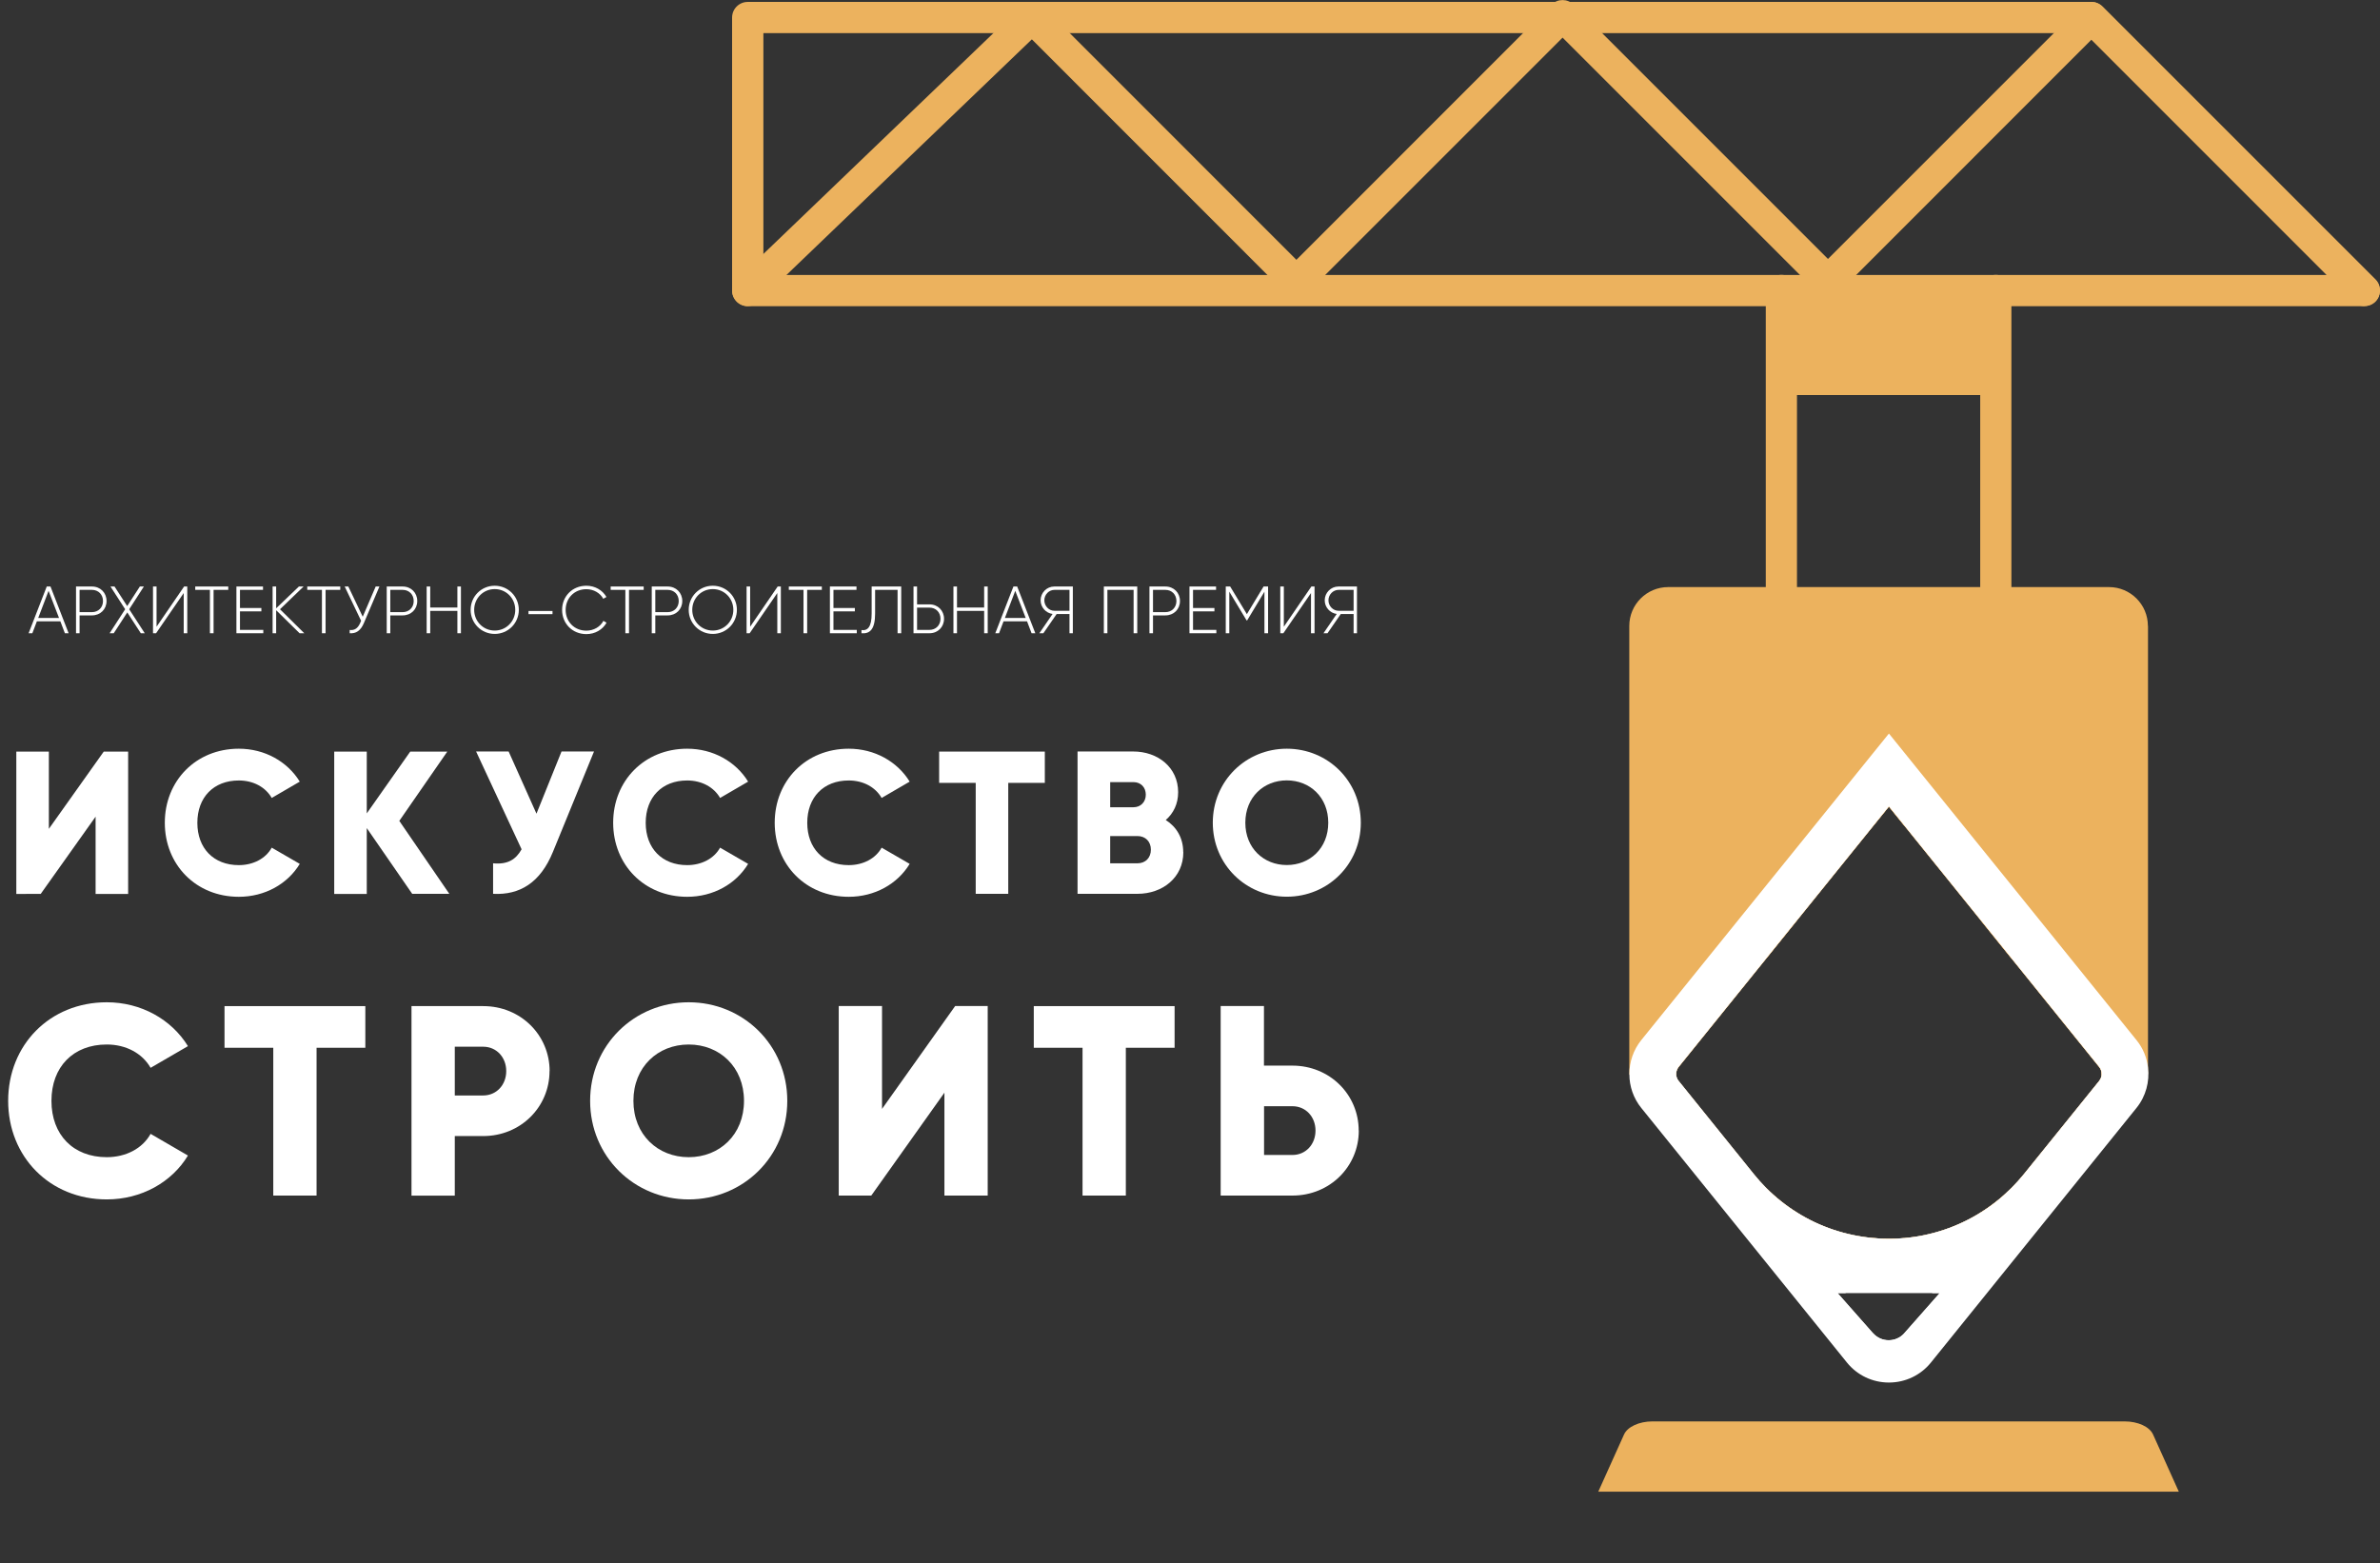 <?xml version="1.0" encoding="UTF-8"?> <svg xmlns="http://www.w3.org/2000/svg" id="Layer_1" viewBox="0 0 247.95 162.88"><rect x="0" y="0" width="247.95" height="162.88" fill="#333333" stroke="none"/><defs><style>.cls-1{fill:#fff;}.cls-2{fill:#ecb25e;}</style></defs><g><path class="cls-2" d="M223.78,65.21v46.74h-4.83c.01-.27-.08-.54-.26-.77l-9.13-11.31-3.25-4.03-7.92-9.81-1.6-1.98-1.65,2.04-7.92,9.81-3.25,4.03-9.09,11.26c-.18,.22-.26,.49-.26,.77h-4.88v-46.74c0-2.24,1.82-4.05,4.05-4.05h45.93c2.24,0,4.05,1.82,4.05,4.05Z"></path><g><path class="cls-1" d="M220.43,109.77l-10.87-13.47-3.25-4.02-7.92-9.81-1.6-1.98-1.65,2.04-7.92,9.81-3.25,4.03-10.83,13.41c-.51,.63-.76,1.4-.75,2.17,0,.74,.26,1.49,.75,2.1l7.84,9.72c.91,1.13,1.91,2.13,2.98,3,.86,.7,1.75,1.32,2.69,1.85,6.24,3.59,14,3.59,20.24,.02,.93-.53,1.82-1.14,2.67-1.83,1.09-.88,2.1-1.89,3.03-3.04l7.84-9.72c.5-.61,.75-1.36,.75-2.1,0-.77-.24-1.54-.75-2.17Zm-1.74,2.86l-7.85,9.72c-.41,.5-.84,.98-1.29,1.43-.99,.99-2.08,1.86-3.25,2.58-2.38,1.48-5.08,2.39-7.92,2.64-.53,.05-1.06,.07-1.6,.07s-1.1-.02-1.65-.08c-2.84-.26-5.55-1.17-7.92-2.66-1.17-.73-2.26-1.6-3.25-2.6-.43-.44-.85-.9-1.24-1.39l-7.84-9.72c-.16-.2-.25-.45-.26-.69,0-.27,.08-.54,.26-.77l9.09-11.26,3.25-4.03,7.92-9.81,1.65-2.04,1.6,1.98,7.92,9.81,3.25,4.03,9.13,11.31c.18,.22,.27,.49,.26,.77,0,.25-.09,.49-.25,.69Z"></path><path class="cls-2" d="M222.16,108.37l-12.61-15.62-3.25-4.03-7.92-9.81-1.6-1.98-1.65,2.04-7.92,9.81-3.25,4.03-12.57,15.56c-.84,1.03-1.25,2.3-1.24,3.57,0,1.24,.42,2.49,1.24,3.5l7.84,9.72c2.01,2.48,4.47,4.47,7.22,5.89,1.39,.72,2.86,1.29,4.38,1.7,.4,.11,.81,.21,1.23,.3,.1,.02,.2,.04,.31,.06,.09,.02,.18,.04,.27,.05,.09,.02,.18,.03,.27,.05,.13,.02,.25,.04,.38,.06,.11,.02,.21,.03,.32,.05,.08,.01,.15,.02,.23,.03,.2,.03,.4,.05,.6,.07,.13,.01,.26,.03,.39,.04,.29,.02,.58,.04,.87,.06,.1,0,.2,.01,.3,.01,.13,0,.26,0,.39,.01,.13,0,.26,0,.39,0s.26,0,.39,0c.13,0,.26,0,.39-.01,.1,0,.2,0,.3-.01,.29-.01,.58-.03,.87-.06,.13-.01,.26-.02,.39-.04,.2-.02,.4-.04,.6-.07,.08,0,.15-.02,.23-.03,.11-.01,.21-.03,.32-.05,.13-.02,.25-.04,.38-.06,.09-.01,.18-.03,.27-.05,.09-.02,.18-.03,.27-.05,.1-.02,.21-.04,.31-.06,.41-.09,.82-.19,1.23-.3,1.52-.41,2.99-.98,4.38-1.7,2.75-1.42,5.21-3.41,7.22-5.89l7.84-9.72c.82-1.02,1.23-2.26,1.24-3.5,0-1.27-.41-2.54-1.24-3.57Zm-3.48,4.27l-7.85,9.72c-.41,.5-.84,.98-1.29,1.43-.99,.99-2.08,1.86-3.25,2.58-2.38,1.48-5.08,2.39-7.92,2.64-.53,.05-1.06,.07-1.6,.07s-1.1-.02-1.65-.08c-2.84-.26-5.55-1.17-7.92-2.66-1.17-.73-2.26-1.6-3.25-2.6-.43-.44-.85-.9-1.24-1.39l-7.84-9.72c-.16-.2-.25-.45-.26-.69,0-.27,.08-.54,.26-.77l9.09-11.26,3.25-4.03,7.92-9.81,1.65-2.04,1.6,1.98,7.92,9.81,3.25,4.03,9.13,11.31c.18,.22,.27,.49,.26,.77,0,.25-.09,.49-.25,.69Z"></path></g><path class="cls-2" d="M227,155.42h-60.49l2.68-5.95c.36-.81,1.58-1.37,2.96-1.37h49.2c1.39,0,2.6,.56,2.96,1.37l2.68,5.95Z"></path><g><path class="cls-2" d="M187.21,30.27V95.9l-3.25,4.03V30.27c0-.9,.73-1.63,1.63-1.63s1.63,.73,1.63,1.63Z"></path><path class="cls-2" d="M183.96,123.74c.99,1,2.08,1.87,3.25,2.6v1.04c0,.49-.22,.93-.56,1.23-.28,.25-.66,.39-1.06,.39-.5,0-.95-.23-1.25-.59l-.05-.06c-.2-.27-.32-.61-.32-.97v-3.64Z"></path></g><g><polygon class="cls-2" points="198.38 69.08 198.38 86.03 196.78 84.04 195.13 86.08 195.13 69.08 198.38 69.08"></polygon><path class="cls-2" d="M196.78,129.08c.54,0,1.07-.02,1.6-.07v.61h-3.25v-.62c.54,.05,1.1,.08,1.65,.08Z"></path></g><g><path class="cls-2" d="M209.55,30.27V99.87l-3.25-4.03V30.27c0-.9,.73-1.63,1.63-1.63s1.63,.73,1.63,1.63Z"></path><path class="cls-2" d="M206.3,126.37c1.17-.73,2.26-1.59,3.25-2.58v3.6c0,.9-.73,1.63-1.63,1.63-.4,0-.76-.14-1.04-.38-.36-.3-.58-.75-.58-1.25v-1.01Z"></path></g><path class="cls-2" d="M246.33,31.9H77.9c-.9,0-1.63-.73-1.63-1.63V1.83c0-.9,.73-1.63,1.63-1.63H217.88c.43,0,.84,.17,1.15,.48l28.44,28.44c.46,.46,.6,1.16,.35,1.77s-.84,1-1.5,1Zm-166.8-3.25H242.4L217.21,3.45H79.53V28.65Z"></path><path class="cls-2" d="M77.9,31.9c-.43,0-.85-.17-1.17-.5-.62-.65-.6-1.68,.05-2.3L106.4,.66c.64-.61,1.65-.6,2.28,.02l26.38,26.39L161.64,.48c.64-.63,1.66-.63,2.3,0l26.5,26.5L216.74,.68c.63-.63,1.66-.63,2.3,0l28.44,28.44c.63,.63,.63,1.66,0,2.3-.63,.63-1.66,.63-2.3,0l-27.29-27.29-26.29,26.3c-.63,.63-1.66,.63-2.3,0L162.79,3.92l-26.59,26.59c-.63,.63-1.66,.63-2.3,0L107.5,4.1l-28.47,27.34c-.32,.3-.72,.45-1.13,.45Z"></path><g><path class="cls-1" d="M220.84,109.77l-11.28-13.97-3.25-4.02-7.92-9.81-1.6-1.98-1.65,2.04-7.92,9.81-3.25,4.03-11.24,13.92c-.51,.63-.76,1.4-.75,2.17,0,.74,.26,1.49,.75,2.1l11.56,14.32,.05,.06,2.13,2.64,7.68,9.51c1.36,1.69,3.93,1.69,5.29,0l7.68-9.51,13.73-17.01c.5-.61,.75-1.36,.75-2.1,0-.77-.24-1.54-.75-2.17Zm-22.44,29.13c-.87,.99-2.41,.99-3.28,0l-3.68-4.17h10.63l-3.68,4.17Zm22.03-24.86l-7.84,9.72c-.92,1.14-1.94,2.16-3.03,3.04-.85,.69-1.74,1.3-2.67,1.83-6.24,3.58-14.01,3.57-20.24-.02-.93-.54-1.83-1.15-2.69-1.85-1.07-.87-2.07-1.88-2.98-3l-7.84-9.72c-.5-.61-.75-1.36-.75-2.1,0-.77,.24-1.54,.75-2.17l10.83-13.41,3.25-4.03,7.92-9.81,1.65-2.04,1.6,1.98,7.92,9.81,3.25,4.02,10.87,13.47c.51,.63,.76,1.4,.75,2.17,0,.74-.26,1.49-.75,2.1Z"></path><path class="cls-1" d="M223.78,111.22c-.12-1.02-.52-2.02-1.2-2.85l-13.02-16.13-3.25-4.02-7.92-9.81-1.6-1.98-1.65,2.04-7.92,9.81-3.25,4.02-12.98,16.07c-.83,1.03-1.25,2.3-1.24,3.57,0,1.24,.42,2.49,1.24,3.5l21.42,26.52c1.07,1.33,2.67,2.09,4.38,2.09s3.31-.76,4.38-2.09l21.41-26.52c.98-1.21,1.38-2.75,1.2-4.22Zm-28.66,27.68l-3.68-4.17h.86l-1.63-2.02c.06,.02,.11,.03,.17,.05,.4,.11,.81,.21,1.23,.3,.1,.02,.2,.04,.31,.06,.09,.02,.18,.04,.27,.05,.09,.02,.18,.03,.27,.05,.13,.02,.25,.04,.38,.06,.11,.02,.21,.03,.32,.05,.08,.01,.15,.02,.23,.03,.2,.03,.4,.05,.6,.07,.13,.01,.26,.03,.39,.04,.29,.02,.58,.04,.87,.06,.1,0,.2,.01,.3,.01,.13,0,.26,0,.39,.01,.13,0,.26,0,.39,0s.26,0,.39,0c.13,0,.26,0,.39-.01,.1,0,.2,0,.3-.01,.29-.01,.58-.03,.87-.06,.13-.01,.26-.02,.39-.04,.2-.02,.4-.04,.6-.07,.08,0,.15-.02,.23-.03,.11-.01,.21-.03,.32-.05,.13-.02,.25-.04,.38-.06,.09-.01,.18-.03,.27-.05,.09-.02,.18-.03,.27-.05,.1-.02,.21-.04,.31-.06,.41-.09,.82-.19,1.23-.3,.06-.01,.11-.03,.17-.05l-1.63,2.02h.81l-3.68,4.17c-.87,.99-2.41,.99-3.28,0Zm23.57-26.27l-7.85,9.72c-.41,.5-.84,.98-1.29,1.43-.99,.99-2.08,1.86-3.25,2.58-2.38,1.48-5.08,2.39-7.92,2.64-.53,.05-1.06,.07-1.6,.07s-1.1-.02-1.65-.08c-2.84-.26-5.55-1.17-7.92-2.66-1.17-.73-2.26-1.6-3.25-2.6-.43-.44-.85-.9-1.24-1.39l-7.84-9.72c-.16-.2-.25-.45-.26-.69,0-.27,.08-.54,.26-.77l9.09-11.26,3.25-4.03,7.92-9.81,1.65-2.04,1.6,1.98,7.92,9.81,3.25,4.03,9.13,11.31c.18,.22,.27,.49,.26,.77,0,.25-.09,.49-.25,.69Z"></path></g></g><g><path class="cls-1" d="M6.28,64.74H3.84l-.47,1.24h-.39l1.89-4.87h.39l1.89,4.87h-.39l-.47-1.24Zm-.13-.35l-1.09-2.83-1.08,2.83h2.17Z"></path><path class="cls-1" d="M11.1,62.62c0,.86-.64,1.5-1.52,1.5h-1.29v1.86h-.37v-4.87h1.66c.88,0,1.52,.65,1.52,1.51Zm-.37,0c0-.67-.48-1.16-1.15-1.16h-1.29v2.32h1.29c.67,0,1.15-.49,1.15-1.15Z"></path><path class="cls-1" d="M14.67,65.98l-1.41-2.17-1.41,2.17h-.43l1.62-2.5-1.53-2.37h.42l1.32,2.04,1.32-2.04h.42l-1.53,2.37,1.62,2.5h-.42Z"></path><path class="cls-1" d="M19.14,61.79l-2.88,4.19h-.32v-4.87h.37v4.19l2.87-4.19h.33v4.87h-.37v-4.19Z"></path><path class="cls-1" d="M23.78,61.46h-1.53v4.52h-.38v-4.52h-1.53v-.35h3.44v.35Z"></path><path class="cls-1" d="M27.43,65.63v.35h-2.8v-4.87h2.77v.35h-2.4v1.89h2.23v.35h-2.23v1.93h2.43Z"></path><path class="cls-1" d="M31.21,65.98l-2.44-2.4v2.4h-.37v-4.87h.37v2.27l2.37-2.27h.49l-2.46,2.37,2.53,2.5h-.49Z"></path><path class="cls-1" d="M35.45,61.46h-1.53v4.52h-.38v-4.52h-1.53v-.35h3.44v.35Z"></path><path class="cls-1" d="M39.53,61.11l-1.62,3.81c-.34,.8-.82,1.11-1.48,1.06v-.34c.52,.06,.86-.18,1.11-.77l.08-.19-1.71-3.57h.38l1.5,3.15,1.35-3.15h.38Z"></path><path class="cls-1" d="M43.47,62.62c0,.86-.64,1.5-1.52,1.5h-1.29v1.86h-.37v-4.87h1.66c.88,0,1.52,.65,1.52,1.51Zm-.37,0c0-.67-.48-1.16-1.15-1.16h-1.29v2.32h1.29c.67,0,1.15-.49,1.15-1.15Z"></path><path class="cls-1" d="M48.02,61.11v4.87h-.37v-2.33h-2.83v2.33h-.37v-4.87h.37v2.19h2.83v-2.19h.37Z"></path><path class="cls-1" d="M49.03,63.54c0-1.39,1.11-2.51,2.51-2.51s2.51,1.12,2.51,2.51-1.11,2.51-2.51,2.51-2.51-1.12-2.51-2.51Zm4.65,0c0-1.2-.94-2.16-2.14-2.16s-2.14,.96-2.14,2.16,.94,2.16,2.14,2.16,2.14-.96,2.14-2.16Z"></path><path class="cls-1" d="M55.06,63.66h2.5v.33h-2.5v-.33Z"></path><path class="cls-1" d="M58.56,63.54c0-1.39,1.05-2.51,2.53-2.51,.9,0,1.68,.46,2.09,1.17l-.33,.19c-.32-.6-1-1-1.76-1-1.28,0-2.16,.96-2.16,2.16s.88,2.16,2.16,2.16c.77,0,1.46-.41,1.77-1.02l.33,.19c-.4,.72-1.19,1.19-2.1,1.19-1.48,0-2.53-1.12-2.53-2.51Z"></path><path class="cls-1" d="M67.06,61.46h-1.53v4.52h-.38v-4.52h-1.53v-.35h3.44v.35Z"></path><path class="cls-1" d="M71.08,62.62c0,.86-.64,1.5-1.52,1.5h-1.29v1.86h-.37v-4.87h1.66c.88,0,1.52,.65,1.52,1.51Zm-.37,0c0-.67-.48-1.16-1.15-1.16h-1.29v2.32h1.29c.67,0,1.15-.49,1.15-1.15Z"></path><path class="cls-1" d="M71.75,63.54c0-1.39,1.11-2.51,2.51-2.51s2.51,1.12,2.51,2.51-1.11,2.51-2.51,2.51-2.51-1.12-2.51-2.51Zm4.65,0c0-1.2-.94-2.16-2.14-2.16s-2.14,.96-2.14,2.16,.94,2.16,2.14,2.16,2.14-.96,2.14-2.16Z"></path><path class="cls-1" d="M80.98,61.79l-2.88,4.19h-.32v-4.87h.37v4.19l2.87-4.19h.33v4.87h-.37v-4.19Z"></path><path class="cls-1" d="M85.62,61.46h-1.53v4.52h-.38v-4.52h-1.53v-.35h3.44v.35Z"></path><path class="cls-1" d="M89.26,65.63v.35h-2.8v-4.87h2.77v.35h-2.4v1.89h2.23v.35h-2.23v1.93h2.44Z"></path><path class="cls-1" d="M89.76,65.65c.64,.08,1.05-.32,1.05-1.74v-2.8h3.08v4.87h-.38v-4.52h-2.34v2.46c0,1.62-.52,2.14-1.42,2.06v-.33Z"></path><path class="cls-1" d="M98.35,64.47c0,.86-.64,1.51-1.52,1.51h-1.66v-4.87h.37v1.86h1.29c.88,0,1.52,.65,1.52,1.5Zm-.37,0c0-.67-.48-1.16-1.15-1.16h-1.29v2.32h1.29c.67,0,1.15-.49,1.15-1.16Z"></path><path class="cls-1" d="M102.9,61.11v4.87h-.37v-2.33h-2.83v2.33h-.37v-4.87h.37v2.19h2.83v-2.19h.37Z"></path><path class="cls-1" d="M106.99,64.74h-2.44l-.47,1.24h-.39l1.89-4.87h.39l1.89,4.87h-.39l-.47-1.24Zm-.13-.35l-1.09-2.83-1.08,2.83h2.17Z"></path><path class="cls-1" d="M111.79,65.98h-.37v-2h-1.34l-1.38,2h-.42l1.38-2.01c-.7-.09-1.25-.7-1.25-1.42,0-.79,.64-1.44,1.43-1.44h1.93v4.87Zm-.37-2.34v-2.18h-1.56c-.58,0-1.06,.49-1.06,1.09s.48,1.09,1.06,1.09h1.56Z"></path><path class="cls-1" d="M118.48,65.98h-.38v-4.52h-2.73v4.52h-.37v-4.87h3.48v4.87Z"></path><path class="cls-1" d="M122.93,62.62c0,.86-.64,1.5-1.52,1.5h-1.29v1.86h-.37v-4.87h1.66c.88,0,1.52,.65,1.52,1.51Zm-.37,0c0-.67-.48-1.16-1.15-1.16h-1.29v2.32h1.29c.67,0,1.15-.49,1.15-1.15Z"></path><path class="cls-1" d="M126.72,65.63v.35h-2.8v-4.87h2.77v.35h-2.4v1.89h2.23v.35h-2.23v1.93h2.43Z"></path><path class="cls-1" d="M132.1,65.98h-.37v-4.33l-1.8,2.99h-.06l-1.8-2.99v4.33h-.37v-4.87h.46l1.74,2.88,1.74-2.88h.47v4.87Z"></path><path class="cls-1" d="M136.58,61.79l-2.88,4.19h-.32v-4.87h.37v4.19l2.87-4.19h.33v4.87h-.37v-4.19Z"></path><path class="cls-1" d="M141.39,65.98h-.37v-2h-1.34l-1.38,2h-.42l1.38-2.01c-.7-.09-1.25-.7-1.25-1.42,0-.79,.64-1.44,1.43-1.44h1.93v4.87Zm-.37-2.34v-2.18h-1.56c-.58,0-1.06,.49-1.06,1.09s.48,1.09,1.06,1.09h1.56Z"></path></g><g><path class="cls-1" d="M.85,114.7c0-5.81,4.32-10.27,10.27-10.27,3.58,0,6.74,1.78,8.46,4.57l-3.89,2.26c-.87-1.52-2.57-2.43-4.57-2.43-3.5,0-5.76,2.34-5.76,5.87s2.26,5.87,5.76,5.87c2,0,3.72-.9,4.57-2.43l3.89,2.26c-1.69,2.79-4.85,4.57-8.46,4.57-5.95,0-10.27-4.46-10.27-10.27Z"></path><path class="cls-1" d="M38.06,109.17h-5.08v15.4h-4.51v-15.4h-5.08v-4.34h14.67v4.34Z"></path><path class="cls-1" d="M57.25,111.6c0,3.75-3.02,6.77-6.91,6.77h-2.96v6.21h-4.51v-19.75h7.48c3.89,0,6.91,3.02,6.91,6.77Zm-4.51,0c0-1.44-1.02-2.54-2.4-2.54h-2.96v5.08h2.96c1.38,0,2.4-1.1,2.4-2.54Z"></path><path class="cls-1" d="M61.48,114.7c0-5.81,4.6-10.27,10.27-10.27s10.27,4.46,10.27,10.27-4.6,10.27-10.27,10.27-10.27-4.46-10.27-10.27Zm16.03,0c0-3.53-2.54-5.87-5.76-5.87s-5.76,2.34-5.76,5.87,2.54,5.87,5.76,5.87,5.76-2.34,5.76-5.87Z"></path><path class="cls-1" d="M98.39,113.85l-7.62,10.72h-3.39v-19.75h4.51v10.72l7.62-10.72h3.39v19.75h-4.51v-10.72Z"></path><path class="cls-1" d="M122.37,109.17h-5.08v15.4h-4.51v-15.4h-5.08v-4.34h14.67v4.34Z"></path><path class="cls-1" d="M141.56,117.8c0,3.75-3.02,6.77-6.91,6.77h-7.48v-19.75h4.51v6.21h2.96c3.89,0,6.91,3.02,6.91,6.77Zm-4.51,0c0-1.44-1.02-2.54-2.4-2.54h-2.96v5.08h2.96c1.38,0,2.4-1.1,2.4-2.54Z"></path></g><g><path class="cls-1" d="M9.96,85.09l-5.72,8.05H1.7v-14.83h3.39v8.05l5.72-8.05h2.54v14.83h-3.39v-8.05Z"></path><path class="cls-1" d="M17.17,85.72c0-4.36,3.24-7.71,7.71-7.71,2.69,0,5.06,1.33,6.35,3.43l-2.92,1.7c-.66-1.14-1.93-1.82-3.43-1.82-2.63,0-4.32,1.76-4.32,4.41s1.69,4.41,4.32,4.41c1.5,0,2.8-.68,3.43-1.82l2.92,1.69c-1.27,2.1-3.64,3.43-6.35,3.43-4.47,0-7.71-3.35-7.71-7.71Z"></path><path class="cls-1" d="M42.95,93.14l-4.74-6.86v6.86h-3.39v-14.83h3.39v6.44l4.53-6.44h3.86l-5,7.22,5.21,7.6h-3.85Z"></path><path class="cls-1" d="M61.88,78.31l-4.28,10.46c-1.31,3.2-3.45,4.51-6.23,4.36v-3.18c1.55,.15,2.39-.42,2.97-1.46l-4.74-10.19h3.39l2.9,6.48,2.61-6.48h3.39Z"></path><path class="cls-1" d="M63.88,85.72c0-4.36,3.24-7.71,7.71-7.71,2.69,0,5.06,1.33,6.35,3.43l-2.92,1.7c-.66-1.14-1.93-1.82-3.43-1.82-2.63,0-4.32,1.76-4.32,4.41s1.69,4.41,4.32,4.41c1.5,0,2.8-.68,3.43-1.82l2.92,1.69c-1.27,2.1-3.64,3.43-6.35,3.43-4.47,0-7.71-3.35-7.71-7.71Z"></path><path class="cls-1" d="M80.71,85.72c0-4.36,3.24-7.71,7.71-7.71,2.69,0,5.06,1.33,6.35,3.43l-2.92,1.7c-.66-1.14-1.93-1.82-3.43-1.82-2.63,0-4.32,1.76-4.32,4.41s1.69,4.41,4.32,4.41c1.5,0,2.8-.68,3.43-1.82l2.92,1.69c-1.27,2.1-3.64,3.43-6.35,3.43-4.47,0-7.71-3.35-7.71-7.71Z"></path><path class="cls-1" d="M108.85,81.57h-3.81v11.56h-3.39v-11.56h-3.81v-3.26h11.01v3.26Z"></path><path class="cls-1" d="M123.28,88.79c0,2.63-2.14,4.34-4.79,4.34h-6.23v-14.83h5.8c2.58,0,4.68,1.67,4.68,4.24,0,1.23-.49,2.2-1.29,2.9,1.1,.7,1.82,1.84,1.82,3.35Zm-7.62-7.31v2.63h2.42c.76,0,1.29-.55,1.29-1.31s-.51-1.31-1.29-1.31h-2.42Zm4.24,7.05c0-.83-.55-1.42-1.4-1.42h-2.84v2.84h2.84c.85,0,1.4-.59,1.4-1.42Z"></path><path class="cls-1" d="M126.35,85.72c0-4.36,3.45-7.71,7.71-7.71s7.71,3.35,7.71,7.71-3.45,7.71-7.71,7.71-7.71-3.35-7.71-7.71Zm12.03,0c0-2.65-1.91-4.41-4.32-4.41s-4.32,1.76-4.32,4.41,1.91,4.41,4.32,4.41,4.32-1.76,4.32-4.41Z"></path></g><rect class="cls-2" x="185.58" y="30.84" width="22.35" height="10.32"></rect></svg> 